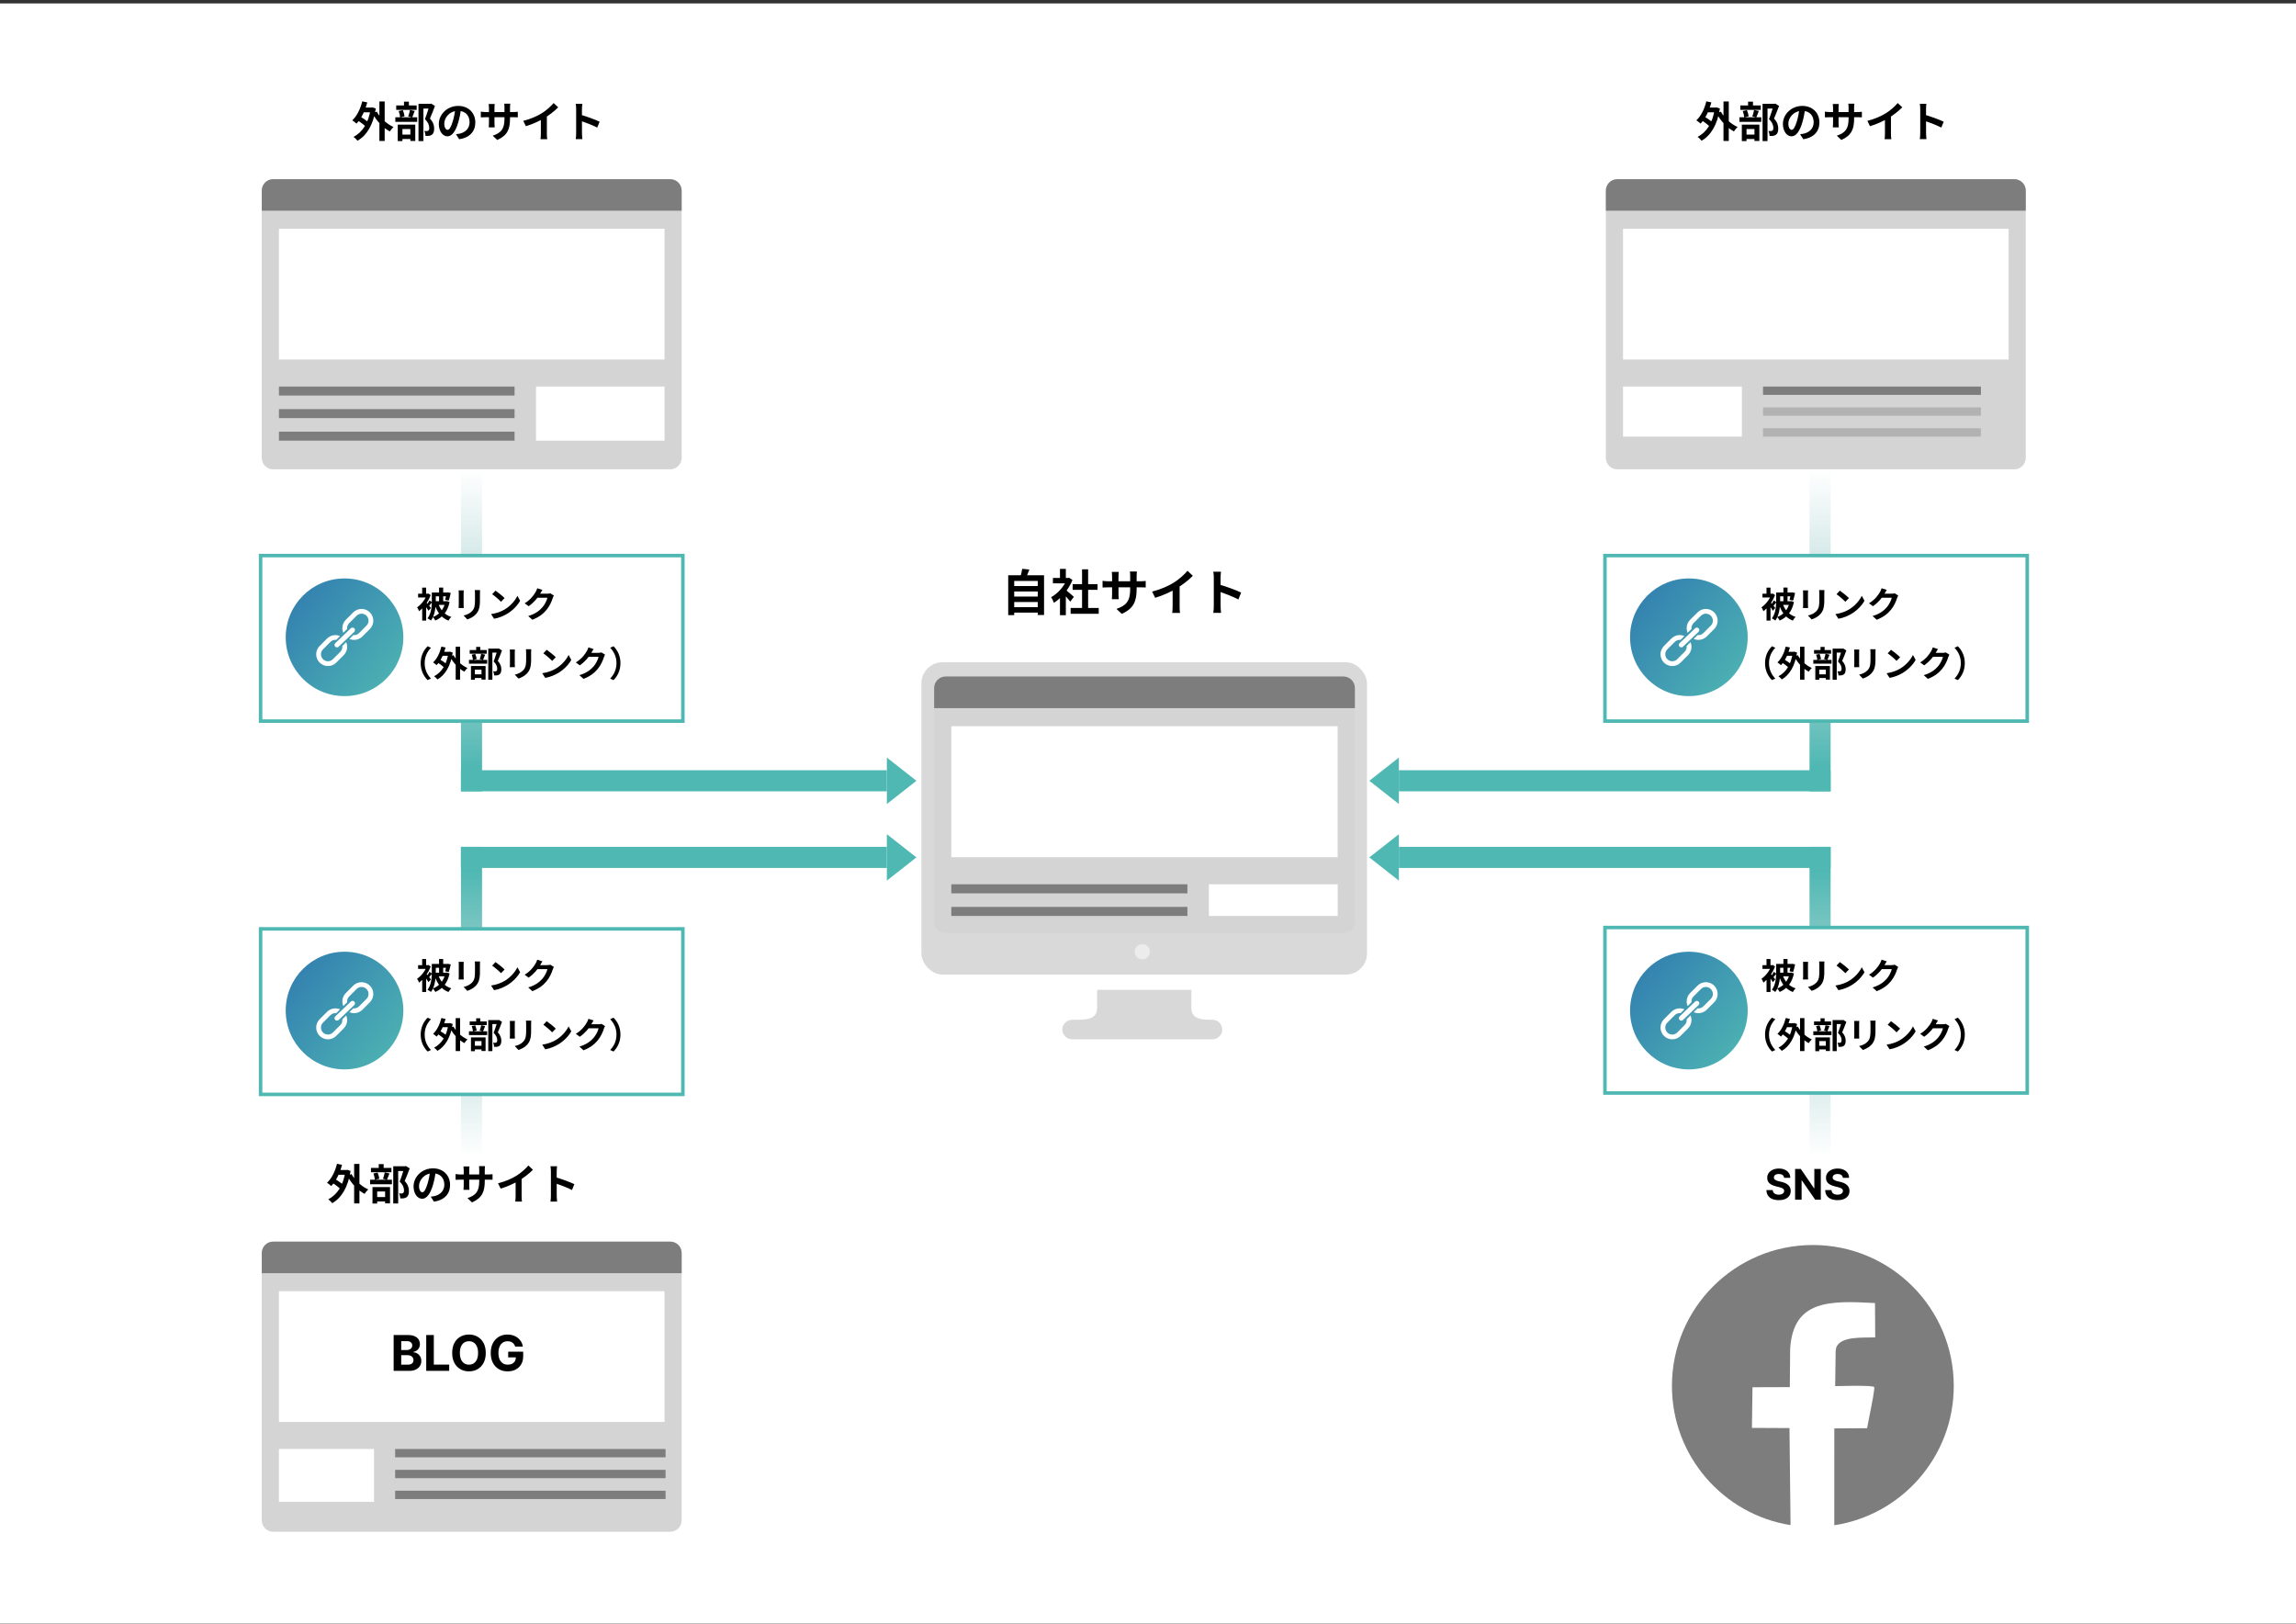 <svg width="652" height="461" viewBox="0 0 652 461" fill="none" xmlns="http://www.w3.org/2000/svg">
<rect x="0" y="0" width="652" height="461" fill="#333333" stroke="none"/>
<path d="M652 0.973H0V460.973H652V0.973Z" fill="white"/>
<rect x="261.652" y="188.026" width="126.532" height="88.68" rx="6" fill="#D9D9D9"/>
<path d="M344.253 289.533H343.987C340.85 289.533 338.313 289.199 338.313 286.137V281.032H311.549V286.137C311.549 289.199 309 289.533 305.875 289.533H304.505C302.936 289.533 301.668 290.776 301.668 292.312C301.668 293.849 302.936 295.092 304.505 295.092H344.253C345.821 295.092 347.09 293.849 347.09 292.312C347.09 290.776 345.821 289.533 344.253 289.533Z" fill="#D8D8D8"/>
<circle opacity="0.5" cx="324.378" cy="270.218" r="2.163" fill="white"/>
<path d="M381.486 192.075H268.535C266.734 192.075 265.273 193.536 265.273 195.337V261.652C265.273 263.453 266.734 264.914 268.535 264.914H381.486C383.287 264.914 384.748 263.453 384.748 261.652V195.337C384.748 193.536 383.287 192.075 381.486 192.075Z" fill="#D4D4D4"/>
<path d="M337.191 251.075H270.145V253.641H337.191V251.075Z" fill="#7D7D7D"/>
<path d="M379.857 206.19H270.145V243.389H379.857V206.19Z" fill="white"/>
<path d="M379.868 251.075H343.293V260.057H379.868V251.075Z" fill="white"/>
<path d="M337.191 257.491H270.145V260.057H337.191V257.491Z" fill="#7D7D7D"/>
<path d="M265.273 195.337C265.273 193.539 266.736 192.075 268.535 192.075H381.486C383.285 192.075 384.748 193.539 384.748 195.337V201.057H265.273V195.337Z" fill="#7D7D7D"/>
<path d="M287.451 166.384H295.067V167.938H287.451V166.384ZM287.451 169.38H295.067V170.934H287.451V169.38ZM287.451 172.39H295.067V173.944H287.451V172.39ZM286.303 163.332H296.481V174.616H294.689V164.942H288.011V174.644H286.303V163.332ZM290.279 161.498L292.309 161.708C291.973 162.646 291.567 163.57 291.259 164.186L289.719 163.906C289.943 163.206 290.181 162.226 290.279 161.498ZM304.027 172.614H312.007V174.266H304.027V172.614ZM304.601 165.852H311.671V167.462H304.601V165.852ZM307.275 161.652H308.997V173.412H307.275V161.652ZM299.001 164.102H303.593V165.628H299.001V164.102ZM301.003 168.89L302.669 166.902V174.672H301.003V168.89ZM301.003 161.526H302.669V164.816H301.003V161.526ZM302.501 167.378C302.991 167.714 304.573 169.114 304.951 169.464L303.929 170.822C303.383 170.094 302.207 168.806 301.577 168.19L302.501 167.378ZM302.977 164.102H303.313L303.607 164.046L304.545 164.662C303.481 167.392 301.367 169.842 299.281 171.158C299.127 170.71 298.735 169.884 298.483 169.562C300.387 168.526 302.235 166.468 302.977 164.41V164.102ZM322.773 167.224C322.773 170.682 321.933 172.796 318.545 174.294L317.047 172.88C319.763 171.942 320.939 170.724 320.939 167.28V163.556C320.939 162.996 320.911 162.534 320.855 162.268H322.857C322.829 162.548 322.773 162.996 322.773 163.556V167.224ZM317.705 162.38C317.677 162.646 317.621 163.094 317.621 163.654V168.652C317.621 169.282 317.663 169.856 317.691 170.122H315.731C315.759 169.856 315.801 169.282 315.801 168.652V163.64C315.801 163.248 315.773 162.814 315.717 162.38H317.705ZM313.099 164.9C313.351 164.942 313.925 165.04 314.611 165.04H323.795C324.537 165.04 324.957 164.998 325.349 164.942V166.804C325.041 166.762 324.537 166.762 323.809 166.762H314.611C313.911 166.762 313.421 166.79 313.099 166.804V164.9ZM327.169 167.966C329.675 167.322 331.719 166.412 333.287 165.446C334.715 164.564 336.311 163.164 337.221 162.058L338.733 163.486C337.459 164.774 335.751 166.09 334.099 167.084C332.517 168.022 330.249 169.072 328.037 169.73L327.169 167.966ZM332.993 166.356L334.981 165.88V172.194C334.981 172.81 335.009 173.678 335.107 174.028H332.881C332.937 173.692 332.993 172.81 332.993 172.194V166.356ZM344.683 172.068C344.683 170.99 344.683 165.194 344.683 164.018C344.683 163.514 344.641 162.828 344.543 162.324H346.727C346.671 162.828 346.601 163.43 346.601 164.018C346.601 165.558 346.615 171.032 346.615 172.068C346.615 172.46 346.671 173.44 346.741 174.014H344.543C344.641 173.468 344.683 172.614 344.683 172.068ZM346.195 165.95C348.057 166.468 351.081 167.574 352.453 168.246L351.669 170.192C350.073 169.366 347.721 168.47 346.195 167.966V165.95Z" fill="black"/>
<path d="M190.32 352.526H77.586C75.791 352.526 74.336 353.981 74.336 355.776V431.66C74.336 433.455 75.791 434.909 77.586 434.909H190.32C192.115 434.909 193.57 433.455 193.57 431.66V355.776C193.57 353.981 192.115 352.526 190.32 352.526Z" fill="#D4D4D4"/>
<path d="M188.704 366.605H79.207V403.731H188.704V366.605Z" fill="white"/>
<path d="M106.207 411.406H79.207V426.406H106.207V411.406Z" fill="white"/>
<path d="M189.002 411.406H112.207V413.768H189.002V411.406Z" fill="#7D7D7D"/>
<path d="M189.002 417.327H112.207V419.689H189.002V417.327Z" fill="#7D7D7D"/>
<path d="M189.002 423.249H112.207V425.61H189.002V423.249Z" fill="#7D7D7D"/>
<path d="M74.336 355.776C74.336 353.977 75.787 352.526 77.586 352.526H190.32C192.119 352.526 193.57 353.977 193.57 355.776V361.484H74.336V355.776Z" fill="#7D7D7D"/>
<path d="M95.54 332.19H98.48V333.546H95.54V332.19ZM100.568 330.462H102.068V341.682H100.568V330.462ZM94.22 335.742L94.94 334.662C95.84 335.154 97.004 335.934 97.544 336.498L96.776 337.722C96.26 337.122 95.12 336.282 94.22 335.742ZM95.696 330.426L97.124 330.726C96.488 333.138 95.408 335.358 94.064 336.75C93.812 336.498 93.2 336.03 92.864 335.814C94.184 334.614 95.168 332.598 95.696 330.426ZM99.824 333.354C100.76 335.118 102.62 336.846 104.576 337.71C104.228 338.01 103.772 338.586 103.532 338.97C101.516 337.902 99.716 335.946 98.6 333.798L99.824 333.354ZM98.084 332.19H98.348L98.6 332.142L99.548 332.454C98.84 337.098 96.944 340.134 94.352 341.61C94.112 341.286 93.56 340.746 93.212 340.53C95.768 339.186 97.52 336.57 98.084 332.514V332.19ZM111.668 331.122H115.16V332.478H113.072V341.706H111.668V331.122ZM105.344 331.59H111.152V332.838H105.344V331.59ZM105.092 334.95H111.296V336.246H105.092V334.95ZM107.552 330.522H108.944V332.37H107.552V330.522ZM106.04 333.174L107.228 332.922C107.468 333.462 107.648 334.194 107.72 334.674L106.46 334.974C106.424 334.482 106.244 333.738 106.04 333.174ZM109.256 332.874L110.6 333.162C110.336 333.834 110.096 334.518 109.88 334.974L108.752 334.698C108.944 334.194 109.16 333.426 109.256 332.874ZM106.268 339.87H109.976V341.118H106.268V339.87ZM105.776 337.038H110.756V341.67H109.364V338.286H107.108V341.718H105.776V337.038ZM114.788 331.122H115.064L115.292 331.074L116.348 331.734C115.916 332.898 115.388 334.278 114.92 335.31C115.916 336.378 116.108 337.326 116.12 338.13C116.12 339.018 115.916 339.606 115.46 339.918C115.22 340.086 114.944 340.182 114.632 340.23C114.356 340.266 114.02 340.266 113.672 340.254C113.66 339.858 113.54 339.246 113.312 338.85C113.576 338.862 113.816 338.874 113.996 338.862C114.164 338.862 114.32 338.826 114.44 338.754C114.644 338.622 114.728 338.358 114.728 337.938C114.716 337.29 114.464 336.414 113.492 335.478C113.972 334.326 114.524 332.466 114.788 331.626V331.122ZM123.776 332.406C123.608 333.63 123.368 335.034 122.948 336.45C122.228 338.874 121.196 340.362 119.888 340.362C118.544 340.362 117.44 338.886 117.44 336.858C117.44 334.098 119.852 331.722 122.96 331.722C125.924 331.722 127.808 333.786 127.808 336.414C127.808 338.934 126.26 340.722 123.236 341.19L122.324 339.774C122.792 339.714 123.128 339.654 123.452 339.582C124.976 339.21 126.176 338.118 126.176 336.354C126.176 334.47 125 333.126 122.924 333.126C120.38 333.126 118.988 335.202 118.988 336.714C118.988 337.926 119.468 338.514 119.924 338.514C120.44 338.514 120.896 337.746 121.4 336.126C121.748 334.998 122.012 333.618 122.132 332.358L123.776 332.406ZM137.66 335.334C137.66 338.298 136.94 340.11 134.036 341.394L132.752 340.182C135.08 339.378 136.088 338.334 136.088 335.382V332.19C136.088 331.71 136.064 331.314 136.016 331.086H137.732C137.708 331.326 137.66 331.71 137.66 332.19V335.334ZM133.316 331.182C133.292 331.41 133.244 331.794 133.244 332.274V336.558C133.244 337.098 133.28 337.59 133.304 337.818H131.624C131.648 337.59 131.684 337.098 131.684 336.558V332.262C131.684 331.926 131.66 331.554 131.612 331.182H133.316ZM129.368 333.342C129.584 333.378 130.076 333.462 130.664 333.462H138.536C139.172 333.462 139.532 333.426 139.868 333.378V334.974C139.604 334.938 139.172 334.938 138.548 334.938H130.664C130.064 334.938 129.644 334.962 129.368 334.974V333.342ZM141.428 335.97C143.576 335.418 145.328 334.638 146.672 333.81C147.896 333.054 149.264 331.854 150.044 330.906L151.34 332.13C150.248 333.234 148.784 334.362 147.368 335.214C146.012 336.018 144.068 336.918 142.172 337.482L141.428 335.97ZM146.42 334.59L148.124 334.182V339.594C148.124 340.122 148.148 340.866 148.232 341.166H146.324C146.372 340.878 146.42 340.122 146.42 339.594V334.59ZM156.44 339.486C156.44 338.562 156.44 333.594 156.44 332.586C156.44 332.154 156.404 331.566 156.32 331.134H158.192C158.144 331.566 158.084 332.082 158.084 332.586C158.084 333.906 158.096 338.598 158.096 339.486C158.096 339.822 158.144 340.662 158.204 341.154H156.32C156.404 340.686 156.44 339.954 156.44 339.486ZM157.736 334.242C159.332 334.686 161.924 335.634 163.1 336.21L162.428 337.878C161.06 337.17 159.044 336.402 157.736 335.97V334.242Z" fill="black"/>
<path d="M190.32 50.873H77.586C75.791 50.873 74.336 52.328 74.336 54.122V130.006C74.336 131.801 75.791 133.256 77.586 133.256H190.32C192.115 133.256 193.57 131.801 193.57 130.006V54.122C193.57 52.328 192.115 50.873 190.32 50.873Z" fill="#D4D4D4"/>
<path d="M146.121 109.752H79.207V112.307H146.121V109.752Z" fill="#7D7D7D"/>
<path d="M188.704 64.951H79.207V102.077H188.704V64.951Z" fill="white"/>
<path d="M188.714 109.752H152.211V125.114H188.714V109.752Z" fill="white"/>
<path d="M146.121 116.156H79.207V118.71H146.121V116.156Z" fill="#7D7D7D"/>
<path d="M146.121 122.56H79.207V125.114H146.121V122.56Z" fill="#7D7D7D"/>
<path d="M74.336 54.122C74.336 52.324 75.787 50.873 77.586 50.873H190.32C192.119 50.873 193.57 52.324 193.57 54.122V59.831H74.336V54.122Z" fill="#7D7D7D"/>
<path d="M102.71 30.537H105.65V31.893H102.71V30.537ZM107.738 28.809H109.238V40.029H107.738V28.809ZM101.39 34.089L102.11 33.009C103.01 33.501 104.174 34.281 104.714 34.845L103.946 36.069C103.43 35.469 102.29 34.629 101.39 34.089ZM102.866 28.773L104.294 29.073C103.658 31.485 102.578 33.705 101.234 35.097C100.982 34.845 100.37 34.377 100.034 34.161C101.354 32.961 102.338 30.945 102.866 28.773ZM106.994 31.701C107.93 33.465 109.79 35.193 111.746 36.057C111.398 36.357 110.942 36.933 110.702 37.317C108.686 36.249 106.886 34.293 105.77 32.145L106.994 31.701ZM105.254 30.537H105.518L105.77 30.489L106.718 30.801C106.01 35.445 104.114 38.481 101.522 39.957C101.282 39.633 100.73 39.093 100.382 38.877C102.938 37.533 104.69 34.917 105.254 30.861V30.537ZM118.838 29.469H122.33V30.825H120.242V40.053H118.838V29.469ZM112.514 29.937H118.322V31.185H112.514V29.937ZM112.262 33.297H118.466V34.593H112.262V33.297ZM114.722 28.869H116.114V30.717H114.722V28.869ZM113.21 31.521L114.398 31.269C114.638 31.809 114.818 32.541 114.89 33.021L113.63 33.321C113.594 32.829 113.414 32.085 113.21 31.521ZM116.426 31.221L117.77 31.509C117.506 32.181 117.266 32.865 117.05 33.321L115.922 33.045C116.114 32.541 116.33 31.773 116.426 31.221ZM113.438 38.217H117.146V39.465H113.438V38.217ZM112.946 35.385H117.926V40.017H116.534V36.633H114.278V40.065H112.946V35.385ZM121.958 29.469H122.234L122.462 29.421L123.518 30.081C123.086 31.245 122.558 32.625 122.09 33.657C123.086 34.725 123.278 35.673 123.29 36.477C123.29 37.365 123.086 37.953 122.63 38.265C122.39 38.433 122.114 38.529 121.802 38.577C121.526 38.613 121.19 38.613 120.842 38.601C120.83 38.205 120.71 37.593 120.482 37.197C120.746 37.209 120.986 37.221 121.166 37.209C121.334 37.209 121.49 37.173 121.61 37.101C121.814 36.969 121.898 36.705 121.898 36.285C121.886 35.637 121.634 34.761 120.662 33.825C121.142 32.673 121.694 30.813 121.958 29.973V29.469ZM130.946 30.753C130.778 31.977 130.538 33.381 130.118 34.797C129.398 37.221 128.366 38.709 127.058 38.709C125.714 38.709 124.61 37.233 124.61 35.205C124.61 32.445 127.022 30.069 130.13 30.069C133.094 30.069 134.978 32.133 134.978 34.761C134.978 37.281 133.43 39.069 130.406 39.537L129.494 38.121C129.962 38.061 130.298 38.001 130.622 37.929C132.146 37.557 133.346 36.465 133.346 34.701C133.346 32.817 132.17 31.473 130.094 31.473C127.55 31.473 126.158 33.549 126.158 35.061C126.158 36.273 126.638 36.861 127.094 36.861C127.61 36.861 128.066 36.093 128.57 34.473C128.918 33.345 129.182 31.965 129.302 30.705L130.946 30.753ZM144.83 33.681C144.83 36.645 144.11 38.457 141.206 39.741L139.922 38.529C142.25 37.725 143.258 36.681 143.258 33.729V30.537C143.258 30.057 143.234 29.661 143.186 29.433H144.902C144.878 29.673 144.83 30.057 144.83 30.537V33.681ZM140.486 29.529C140.462 29.757 140.414 30.141 140.414 30.621V34.905C140.414 35.445 140.45 35.937 140.474 36.165H138.794C138.818 35.937 138.854 35.445 138.854 34.905V30.609C138.854 30.273 138.83 29.901 138.782 29.529H140.486ZM136.538 31.689C136.754 31.725 137.246 31.809 137.834 31.809H145.706C146.342 31.809 146.702 31.773 147.038 31.725V33.321C146.774 33.285 146.342 33.285 145.718 33.285H137.834C137.234 33.285 136.814 33.309 136.538 33.321V31.689ZM148.598 34.317C150.746 33.765 152.498 32.985 153.842 32.157C155.066 31.401 156.434 30.201 157.214 29.253L158.51 30.477C157.418 31.581 155.954 32.709 154.538 33.561C153.182 34.365 151.238 35.265 149.342 35.829L148.598 34.317ZM153.59 32.937L155.294 32.529V37.941C155.294 38.469 155.318 39.213 155.402 39.513H153.494C153.542 39.225 153.59 38.469 153.59 37.941V32.937ZM163.61 37.833C163.61 36.909 163.61 31.941 163.61 30.933C163.61 30.501 163.574 29.913 163.49 29.481H165.362C165.314 29.913 165.254 30.429 165.254 30.933C165.254 32.253 165.266 36.945 165.266 37.833C165.266 38.169 165.314 39.009 165.374 39.501H163.49C163.574 39.033 163.61 38.301 163.61 37.833ZM164.906 32.589C166.502 33.033 169.094 33.981 170.27 34.557L169.598 36.225C168.23 35.517 166.214 34.749 164.906 34.317V32.589Z" fill="black"/>
<path d="M572.008 50.873H459.273C457.478 50.873 456.023 52.328 456.023 54.122V130.006C456.023 131.801 457.478 133.256 459.273 133.256H572.008C573.803 133.256 575.258 131.801 575.258 130.006V54.122C575.258 52.328 573.803 50.873 572.008 50.873Z" fill="#D4D4D4"/>
<path d="M570.392 64.951H460.895V102.077H570.392V64.951Z" fill="white"/>
<path d="M494.648 109.752H460.895V123.957H494.648V109.752Z" fill="white"/>
<path d="M562.522 109.752H500.648V112.114H562.522V109.752Z" fill="#7D7D7D"/>
<path d="M562.522 115.673H500.648V118.035H562.522V115.673Z" fill="#B3B2B2"/>
<path d="M562.522 121.595H500.648V123.957H562.522V121.595Z" fill="#B2B2B2"/>
<path d="M456.023 54.122C456.023 52.324 457.474 50.873 459.273 50.873H572.008C573.807 50.873 575.258 52.324 575.258 54.122V59.831H456.023V54.122Z" fill="#7D7D7D"/>
<path d="M484.394 30.537H487.334V31.893H484.394V30.537ZM489.422 28.809H490.922V40.029H489.422V28.809ZM483.074 34.089L483.794 33.009C484.694 33.501 485.858 34.281 486.398 34.845L485.63 36.069C485.114 35.469 483.974 34.629 483.074 34.089ZM484.55 28.773L485.978 29.073C485.342 31.485 484.262 33.705 482.918 35.097C482.666 34.845 482.054 34.377 481.718 34.161C483.038 32.961 484.022 30.945 484.55 28.773ZM488.678 31.701C489.614 33.465 491.474 35.193 493.43 36.057C493.082 36.357 492.626 36.933 492.386 37.317C490.37 36.249 488.57 34.293 487.454 32.145L488.678 31.701ZM486.938 30.537H487.202L487.454 30.489L488.402 30.801C487.694 35.445 485.798 38.481 483.206 39.957C482.966 39.633 482.414 39.093 482.066 38.877C484.622 37.533 486.374 34.917 486.938 30.861V30.537ZM500.522 29.469H504.014V30.825H501.926V40.053H500.522V29.469ZM494.198 29.937H500.006V31.185H494.198V29.937ZM493.946 33.297H500.15V34.593H493.946V33.297ZM496.406 28.869H497.798V30.717H496.406V28.869ZM494.894 31.521L496.082 31.269C496.322 31.809 496.502 32.541 496.574 33.021L495.314 33.321C495.278 32.829 495.098 32.085 494.894 31.521ZM498.11 31.221L499.454 31.509C499.19 32.181 498.95 32.865 498.734 33.321L497.606 33.045C497.798 32.541 498.014 31.773 498.11 31.221ZM495.122 38.217H498.83V39.465H495.122V38.217ZM494.63 35.385H499.61V40.017H498.218V36.633H495.962V40.065H494.63V35.385ZM503.642 29.469H503.918L504.146 29.421L505.202 30.081C504.77 31.245 504.242 32.625 503.774 33.657C504.77 34.725 504.962 35.673 504.974 36.477C504.974 37.365 504.77 37.953 504.314 38.265C504.074 38.433 503.798 38.529 503.486 38.577C503.21 38.613 502.874 38.613 502.526 38.601C502.514 38.205 502.394 37.593 502.166 37.197C502.43 37.209 502.67 37.221 502.85 37.209C503.018 37.209 503.174 37.173 503.294 37.101C503.498 36.969 503.582 36.705 503.582 36.285C503.57 35.637 503.318 34.761 502.346 33.825C502.826 32.673 503.378 30.813 503.642 29.973V29.469ZM512.63 30.753C512.462 31.977 512.222 33.381 511.802 34.797C511.082 37.221 510.05 38.709 508.742 38.709C507.398 38.709 506.294 37.233 506.294 35.205C506.294 32.445 508.706 30.069 511.814 30.069C514.778 30.069 516.662 32.133 516.662 34.761C516.662 37.281 515.114 39.069 512.09 39.537L511.178 38.121C511.646 38.061 511.982 38.001 512.306 37.929C513.83 37.557 515.03 36.465 515.03 34.701C515.03 32.817 513.854 31.473 511.778 31.473C509.234 31.473 507.842 33.549 507.842 35.061C507.842 36.273 508.322 36.861 508.778 36.861C509.294 36.861 509.75 36.093 510.254 34.473C510.602 33.345 510.866 31.965 510.986 30.705L512.63 30.753ZM526.514 33.681C526.514 36.645 525.794 38.457 522.89 39.741L521.606 38.529C523.934 37.725 524.942 36.681 524.942 33.729V30.537C524.942 30.057 524.918 29.661 524.87 29.433H526.586C526.562 29.673 526.514 30.057 526.514 30.537V33.681ZM522.17 29.529C522.146 29.757 522.098 30.141 522.098 30.621V34.905C522.098 35.445 522.134 35.937 522.158 36.165H520.478C520.502 35.937 520.538 35.445 520.538 34.905V30.609C520.538 30.273 520.514 29.901 520.466 29.529H522.17ZM518.222 31.689C518.438 31.725 518.93 31.809 519.518 31.809H527.39C528.026 31.809 528.386 31.773 528.722 31.725V33.321C528.458 33.285 528.026 33.285 527.402 33.285H519.518C518.918 33.285 518.498 33.309 518.222 33.321V31.689ZM530.282 34.317C532.43 33.765 534.182 32.985 535.526 32.157C536.75 31.401 538.118 30.201 538.898 29.253L540.194 30.477C539.102 31.581 537.638 32.709 536.222 33.561C534.866 34.365 532.922 35.265 531.026 35.829L530.282 34.317ZM535.274 32.937L536.978 32.529V37.941C536.978 38.469 537.002 39.213 537.086 39.513H535.178C535.226 39.225 535.274 38.469 535.274 37.941V32.937ZM545.294 37.833C545.294 36.909 545.294 31.941 545.294 30.933C545.294 30.501 545.258 29.913 545.174 29.481H547.046C546.998 29.913 546.938 30.429 546.938 30.933C546.938 32.253 546.95 36.945 546.95 37.833C546.95 38.169 546.998 39.009 547.058 39.501H545.174C545.258 39.033 545.294 38.301 545.294 37.833ZM546.59 32.589C548.186 33.033 550.778 33.981 551.954 34.557L551.282 36.225C549.914 35.517 547.898 34.749 546.59 34.317V32.589Z" fill="black"/>
<path d="M506.63 334.408C506.596 334.065 506.449 333.798 506.191 333.607C505.932 333.417 505.581 333.322 505.138 333.322C504.837 333.322 504.583 333.364 504.375 333.45C504.168 333.532 504.009 333.647 503.898 333.795C503.79 333.942 503.736 334.11 503.736 334.298C503.73 334.454 503.763 334.59 503.834 334.707C503.908 334.823 504.009 334.924 504.137 335.009C504.265 335.092 504.412 335.164 504.58 335.227C504.748 335.286 504.926 335.337 505.117 335.38L505.901 335.567C506.282 335.653 506.631 335.766 506.949 335.908C507.267 336.05 507.543 336.225 507.776 336.433C508.009 336.64 508.189 336.884 508.317 337.166C508.448 337.447 508.515 337.769 508.517 338.133C508.515 338.667 508.378 339.13 508.108 339.522C507.841 339.911 507.455 340.214 506.949 340.43C506.446 340.643 505.84 340.749 505.13 340.749C504.425 340.749 503.811 340.641 503.289 340.425C502.769 340.21 502.363 339.89 502.07 339.467C501.78 339.041 501.628 338.514 501.614 337.886H503.4C503.419 338.178 503.503 338.423 503.651 338.619C503.801 338.812 504.002 338.958 504.252 339.058C504.505 339.154 504.79 339.202 505.108 339.202C505.421 339.202 505.692 339.157 505.922 339.066C506.155 338.975 506.336 338.849 506.463 338.687C506.591 338.525 506.655 338.339 506.655 338.129C506.655 337.933 506.597 337.768 506.48 337.634C506.367 337.501 506.199 337.387 505.978 337.293C505.759 337.2 505.49 337.114 505.172 337.038L504.222 336.799C503.486 336.62 502.905 336.34 502.479 335.96C502.053 335.579 501.841 335.066 501.844 334.421C501.841 333.893 501.982 333.431 502.266 333.036C502.553 332.641 502.946 332.333 503.446 332.112C503.946 331.89 504.515 331.779 505.151 331.779C505.799 331.779 506.364 331.89 506.847 332.112C507.333 332.333 507.711 332.641 507.98 333.036C508.25 333.431 508.39 333.889 508.398 334.408H506.63ZM517.058 331.898V340.626H515.464L511.668 335.133H511.604V340.626H509.759V331.898H511.378L515.145 337.387H515.222V331.898H517.058ZM523.317 334.408C523.283 334.065 523.137 333.798 522.878 333.607C522.62 333.417 522.269 333.322 521.826 333.322C521.525 333.322 521.27 333.364 521.063 333.45C520.855 333.532 520.696 333.647 520.586 333.795C520.478 333.942 520.424 334.11 520.424 334.298C520.418 334.454 520.451 334.59 520.522 334.707C520.596 334.823 520.696 334.924 520.824 335.009C520.952 335.092 521.1 335.164 521.267 335.227C521.435 335.286 521.614 335.337 521.804 335.38L522.588 335.567C522.969 335.653 523.319 335.766 523.637 335.908C523.955 336.05 524.23 336.225 524.463 336.433C524.696 336.64 524.877 336.884 525.005 337.166C525.135 337.447 525.202 337.769 525.205 338.133C525.202 338.667 525.066 339.13 524.796 339.522C524.529 339.911 524.142 340.214 523.637 340.43C523.134 340.643 522.527 340.749 521.817 340.749C521.113 340.749 520.499 340.641 519.976 340.425C519.456 340.21 519.05 339.89 518.757 339.467C518.468 339.041 518.316 338.514 518.301 337.886H520.087C520.107 338.178 520.191 338.423 520.338 338.619C520.489 338.812 520.689 338.958 520.939 339.058C521.192 339.154 521.478 339.202 521.796 339.202C522.108 339.202 522.38 339.157 522.61 339.066C522.843 338.975 523.023 338.849 523.151 338.687C523.279 338.525 523.343 338.339 523.343 338.129C523.343 337.933 523.284 337.768 523.168 337.634C523.054 337.501 522.887 337.387 522.665 337.293C522.446 337.2 522.178 337.114 521.86 337.038L520.909 336.799C520.174 336.62 519.593 336.34 519.167 335.96C518.74 335.579 518.529 335.066 518.532 334.421C518.529 333.893 518.669 333.431 518.953 333.036C519.24 332.641 519.634 332.333 520.134 332.112C520.634 331.89 521.202 331.779 521.838 331.779C522.486 331.779 523.051 331.89 523.534 332.112C524.02 332.333 524.398 332.641 524.668 333.036C524.938 333.431 525.077 333.889 525.086 334.408H523.317Z" fill="black"/>
<path fill-rule="evenodd" clip-rule="evenodd" d="M520.888 433.058C540.098 430.126 554.814 413.534 554.814 393.504C554.814 371.405 536.899 353.49 514.799 353.49C492.7 353.49 474.785 371.405 474.785 393.504C474.785 413.449 489.377 429.986 508.468 433.02C508.413 428.558 508.276 415.738 508.206 409.278C508.181 406.961 508.165 405.462 508.165 405.462L497.496 405.414L497.661 393.874L508.259 393.843L508.353 383.052C509.16 369.062 519.56 369.251 532.45 369.972L532.507 379.718C531.985 379.736 531.401 379.741 530.78 379.745C526.772 379.776 521.256 379.819 521.275 383.727C521.241 386.825 521.187 390.301 521.135 393.552C521.568 393.55 522.221 393.536 523 393.52C526.054 393.455 531.036 393.349 532.224 393.768C532.387 394.481 531.557 398.615 530.894 401.912C530.592 403.418 530.324 404.75 530.203 405.501L520.892 405.556L520.888 433.058Z" fill="#7D7D7D"/>
<path d="M260.238 221.684L251.844 215.089V228.28L260.238 221.684Z" fill="#50B8B3"/>
<path d="M136.891 224.683V133.257H130.895V224.683H136.891Z" fill="url(#paint0_linear_1151_14431)"/>
<path d="M251.84 218.686H130.891V224.682H251.84V218.686Z" fill="#50B8B3"/>
<path d="M260.234 243.437L251.84 250.033V236.842L260.234 243.437Z" fill="#50B8B3"/>
<path d="M130.891 240.439V328.651H136.887V240.439H130.891Z" fill="url(#paint1_linear_1151_14431)"/>
<path d="M251.84 240.439H130.891V246.434H251.84V240.439Z" fill="#50B8B3"/>
<path d="M388.848 221.684L397.242 215.089V228.28L388.848 221.684Z" fill="#50B8B3"/>
<path d="M519.848 224.682V133.257H513.852V224.682H519.848Z" fill="url(#paint2_linear_1151_14431)"/>
<path d="M397.244 224.682L519.848 224.682V218.686L397.244 218.686V224.682Z" fill="#50B8B3"/>
<path d="M388.848 243.437L397.242 250.033V236.842L388.848 243.437Z" fill="#50B8B3"/>
<path d="M513.852 240.439V328.651H519.847V240.439H513.852Z" fill="url(#paint3_linear_1151_14431)"/>
<path d="M397.244 246.435L519.848 246.435V240.439L397.244 240.439V246.435Z" fill="#50B8B3"/>
<path d="M193.918 157.745H74V204.741H193.918V157.745Z" fill="white"/>
<path d="M193.918 157.745H74V204.741H193.918V157.745Z" stroke="#50B8B3"/>
<path d="M97.837 197.643C107.063 197.643 114.542 190.165 114.542 180.939C114.542 171.713 107.063 164.234 97.837 164.234C88.612 164.234 81.133 171.713 81.133 180.939C81.133 190.165 88.612 197.643 97.837 197.643Z" fill="url(#paint4_linear_1151_14431)"/>
<path d="M96.649 185.056L94.533 187.172C94.146 187.559 93.638 187.752 93.13 187.752C92.621 187.752 92.113 187.559 91.726 187.172C90.952 186.398 90.952 185.138 91.726 184.365L93.842 182.249C94.288 181.802 94.897 181.613 95.48 181.682L96.575 180.587C96.551 180.576 96.527 180.566 96.502 180.556C96.102 180.394 95.679 180.312 95.246 180.312C94.812 180.312 94.389 180.394 93.989 180.556C93.574 180.724 93.202 180.971 92.883 181.29L90.767 183.406C90.449 183.724 90.202 184.096 90.034 184.511C89.871 184.912 89.789 185.335 89.789 185.768C89.789 186.202 89.871 186.625 90.034 187.025C90.202 187.44 90.449 187.812 90.767 188.13C91.086 188.449 91.458 188.696 91.873 188.864C92.273 189.026 92.696 189.109 93.13 189.109C93.563 189.109 93.986 189.026 94.386 188.864C94.801 188.696 95.173 188.449 95.492 188.13L97.608 186.015C97.926 185.696 98.173 185.324 98.342 184.909C98.504 184.509 98.586 184.086 98.586 183.652C98.586 183.219 98.504 182.796 98.341 182.396C98.331 182.37 98.321 182.345 98.31 182.32L97.215 183.415C97.285 183.999 97.097 184.609 96.649 185.056H96.649Z" fill="white"/>
<path d="M105.767 174.971C105.599 174.556 105.352 174.184 105.034 173.866C104.715 173.547 104.343 173.3 103.928 173.132C103.528 172.969 103.105 172.887 102.671 172.887C102.238 172.887 101.815 172.969 101.415 173.132C101 173.3 100.628 173.547 100.309 173.866L98.193 175.981C97.874 176.3 97.628 176.672 97.459 177.087C97.297 177.487 97.215 177.91 97.215 178.344C97.215 178.777 97.297 179.2 97.46 179.6C97.469 179.625 97.48 179.649 97.49 179.673L98.585 178.578C98.517 177.995 98.705 177.387 99.152 176.94L101.268 174.824C102.042 174.05 103.301 174.05 104.075 174.824C104.849 175.598 104.849 176.858 104.075 177.631L101.959 179.747C101.572 180.134 101.064 180.328 100.556 180.328C100.476 180.328 100.397 180.323 100.318 180.314L99.223 181.408C99.248 181.419 99.273 181.429 99.299 181.44C99.699 181.602 100.122 181.685 100.555 181.685C100.989 181.685 101.412 181.602 101.812 181.44C102.227 181.272 102.599 181.025 102.918 180.706L105.034 178.59C105.352 178.272 105.599 177.9 105.767 177.485C105.93 177.084 106.012 176.662 106.012 176.228C106.012 175.794 105.93 175.372 105.767 174.971V174.971Z" fill="white"/>
<path d="M95.196 183.602C94.924 183.331 94.924 182.891 95.196 182.62L99.621 178.393C99.893 178.122 100.333 178.122 100.604 178.393C100.875 178.664 100.875 179.104 100.604 179.375L96.178 183.602C95.907 183.873 95.467 183.873 95.196 183.602Z" fill="white"/>
<path d="M123.151 170.708H126.701V171.748H123.151V170.708ZM123.121 168.228H127.101V169.318H123.121V168.228ZM124.681 166.828H125.851V171.358H124.681V166.828ZM122.621 168.228H123.751V170.558C123.751 172.198 123.551 174.638 122.381 176.188C122.171 175.988 121.681 175.688 121.401 175.568C122.521 174.128 122.621 172.028 122.621 170.548V168.228ZM124.451 171.318C125.021 173.138 126.241 174.558 128.151 175.158C127.881 175.398 127.531 175.878 127.351 176.208C125.321 175.418 124.121 173.788 123.421 171.578L124.451 171.318ZM126.801 168.228H126.971L127.151 168.188L128.001 168.358C127.841 169.118 127.631 169.968 127.441 170.518L126.421 170.318C126.551 169.828 126.711 169.018 126.801 168.378V168.228ZM126.471 170.708H126.691L126.901 170.658L127.671 170.928C127.111 173.668 125.661 175.308 123.621 176.188C123.471 175.888 123.161 175.428 122.921 175.198C124.701 174.548 126.041 173.008 126.471 170.898V170.708ZM119.891 172.078L121.021 170.728V176.198H119.891V172.078ZM118.731 168.568H121.521V169.638H118.731V168.568ZM119.881 166.838H121.011V169.188H119.881V166.838ZM120.861 170.798C121.151 171.088 122.141 172.328 122.371 172.618L121.681 173.408C121.371 172.838 120.611 171.758 120.251 171.298L120.861 170.798ZM121.251 168.568H121.481L121.671 168.528L122.301 168.948C121.631 170.808 120.281 172.568 119.001 173.538C118.901 173.228 118.621 172.638 118.451 172.428C119.621 171.658 120.771 170.178 121.251 168.788V168.568ZM121.971 170.468L122.681 170.988C122.341 171.418 121.991 171.878 121.711 172.178L121.151 171.738C121.411 171.408 121.781 170.858 121.971 170.468ZM136.321 167.538C136.301 167.818 136.291 168.138 136.291 168.548C136.291 169.058 136.291 170.028 136.291 170.518C136.291 172.678 135.871 173.598 135.121 174.418C134.461 175.148 133.431 175.628 132.701 175.868L131.651 174.758C132.651 174.528 133.451 174.148 134.061 173.498C134.741 172.748 134.881 171.998 134.881 170.438C134.881 169.938 134.881 168.978 134.881 168.548C134.881 168.138 134.851 167.818 134.811 167.538H136.321ZM131.691 167.628C131.671 167.858 131.651 168.078 131.651 168.388C131.651 168.828 131.651 171.208 131.651 171.768C131.651 172.018 131.671 172.408 131.691 172.638H130.231C130.251 172.458 130.281 172.068 130.281 171.758C130.281 171.188 130.281 168.828 130.281 168.388C130.281 168.208 130.271 167.858 130.241 167.628H131.691ZM140.711 167.698C141.401 168.168 142.701 169.208 143.291 169.818L142.271 170.858C141.751 170.298 140.491 169.208 139.761 168.708L140.711 167.698ZM139.451 174.358C141.021 174.138 142.311 173.628 143.281 173.058C144.991 172.038 146.291 170.518 146.931 169.168L147.701 170.568C146.951 171.928 145.621 173.308 144.011 174.278C142.991 174.888 141.701 175.438 140.301 175.678L139.451 174.358ZM157.291 169.088C157.181 169.278 157.041 169.548 156.961 169.798C156.691 170.698 156.121 172.028 155.211 173.138C154.261 174.298 153.061 175.218 151.181 175.958L150.001 174.908C152.041 174.288 153.151 173.418 154.031 172.428C154.711 171.648 155.291 170.448 155.451 169.708H152.081L152.541 168.568C152.981 168.568 155.081 168.568 155.391 168.568C155.701 168.568 156.041 168.528 156.261 168.448L157.291 169.088ZM154.031 167.498C153.791 167.848 153.531 168.308 153.421 168.518C152.741 169.728 151.551 171.138 150.111 172.118L148.991 171.288C150.741 170.218 151.621 168.928 152.111 168.068C152.261 167.828 152.471 167.368 152.561 167.018L154.031 167.498Z" fill="black"/>
<path d="M119.462 188.287C119.462 186.157 120.352 184.557 121.432 183.487L122.382 183.917C121.372 184.987 120.592 186.377 120.592 188.287C120.592 190.207 121.372 191.597 122.382 192.667L121.432 193.097C120.352 192.027 119.462 190.427 119.462 188.287ZM125.212 185.057H127.662V186.187H125.212V185.057ZM129.402 183.617H130.652V192.967H129.402V183.617ZM124.112 188.017L124.712 187.117C125.462 187.527 126.432 188.177 126.882 188.647L126.242 189.667C125.812 189.167 124.862 188.467 124.112 188.017ZM125.342 183.587L126.532 183.837C126.002 185.847 125.102 187.697 123.982 188.857C123.772 188.647 123.262 188.257 122.982 188.077C124.082 187.077 124.902 185.397 125.342 183.587ZM128.782 186.027C129.562 187.497 131.112 188.937 132.742 189.657C132.452 189.907 132.072 190.387 131.872 190.707C130.192 189.817 128.692 188.187 127.762 186.397L128.782 186.027ZM127.332 185.057H127.552L127.762 185.017L128.552 185.277C127.962 189.147 126.382 191.677 124.222 192.907C124.022 192.637 123.562 192.187 123.272 192.007C125.402 190.887 126.862 188.707 127.332 185.327V185.057ZM138.652 184.167H141.562V185.297H139.822V192.987H138.652V184.167ZM133.382 184.557H138.222V185.597H133.382V184.557ZM133.172 187.357H138.342V188.437H133.172V187.357ZM135.222 183.667H136.382V185.207H135.222V183.667ZM133.962 185.877L134.952 185.667C135.152 186.117 135.302 186.727 135.362 187.127L134.312 187.377C134.282 186.967 134.132 186.347 133.962 185.877ZM136.642 185.627L137.762 185.867C137.542 186.427 137.342 186.997 137.162 187.377L136.222 187.147C136.382 186.727 136.562 186.087 136.642 185.627ZM134.152 191.457H137.242V192.497H134.152V191.457ZM133.742 189.097H137.892V192.957H136.732V190.137H134.852V192.997H133.742V189.097ZM141.252 184.167H141.482L141.672 184.127L142.552 184.677C142.192 185.647 141.752 186.797 141.362 187.657C142.192 188.547 142.352 189.337 142.362 190.007C142.362 190.747 142.192 191.237 141.812 191.497C141.612 191.637 141.382 191.717 141.122 191.757C140.892 191.787 140.612 191.787 140.322 191.777C140.312 191.447 140.212 190.937 140.022 190.607C140.242 190.617 140.442 190.627 140.592 190.617C140.732 190.617 140.862 190.587 140.962 190.527C141.132 190.417 141.202 190.197 141.202 189.847C141.192 189.307 140.982 188.577 140.172 187.797C140.572 186.837 141.032 185.287 141.252 184.587V184.167ZM150.852 184.327C150.832 184.607 150.822 184.927 150.822 185.337C150.822 185.847 150.822 186.817 150.822 187.307C150.822 189.467 150.402 190.387 149.652 191.207C148.992 191.937 147.962 192.417 147.232 192.657L146.182 191.547C147.182 191.317 147.982 190.937 148.592 190.287C149.272 189.537 149.412 188.787 149.412 187.227C149.412 186.727 149.412 185.767 149.412 185.337C149.412 184.927 149.382 184.607 149.342 184.327H150.852ZM146.222 184.417C146.202 184.647 146.182 184.867 146.182 185.177C146.182 185.617 146.182 187.997 146.182 188.557C146.182 188.807 146.202 189.197 146.222 189.427H144.762C144.782 189.247 144.812 188.857 144.812 188.547C144.812 187.977 144.812 185.617 144.812 185.177C144.812 184.997 144.802 184.647 144.772 184.417H146.222ZM155.242 184.487C155.932 184.957 157.232 185.997 157.822 186.607L156.802 187.647C156.282 187.087 155.022 185.997 154.292 185.497L155.242 184.487ZM153.982 191.147C155.552 190.927 156.842 190.417 157.812 189.847C159.522 188.827 160.822 187.307 161.462 185.957L162.232 187.357C161.482 188.717 160.152 190.097 158.542 191.067C157.522 191.677 156.232 192.227 154.832 192.467L153.982 191.147ZM171.822 185.877C171.712 186.067 171.572 186.337 171.492 186.587C171.222 187.487 170.652 188.817 169.742 189.927C168.792 191.087 167.592 192.007 165.712 192.747L164.532 191.697C166.572 191.077 167.682 190.207 168.562 189.217C169.242 188.437 169.822 187.237 169.982 186.497H166.612L167.072 185.357C167.512 185.357 169.612 185.357 169.922 185.357C170.232 185.357 170.572 185.317 170.792 185.237L171.822 185.877ZM168.562 184.287C168.322 184.637 168.062 185.097 167.952 185.307C167.272 186.517 166.082 187.927 164.642 188.907L163.522 188.077C165.272 187.007 166.152 185.717 166.642 184.857C166.792 184.617 167.002 184.157 167.092 183.807L168.562 184.287ZM176.192 188.287C176.192 190.427 175.302 192.027 174.222 193.097L173.272 192.667C174.282 191.597 175.062 190.207 175.062 188.287C175.062 186.377 174.282 184.987 173.272 183.917L174.222 183.487C175.302 184.557 176.192 186.157 176.192 188.287Z" fill="black"/>
<path d="M193.918 263.729H74V310.725H193.918V263.729Z" fill="white"/>
<path d="M193.918 263.729H74V310.725H193.918V263.729Z" stroke="#50B8B3"/>
<path d="M97.837 303.627C107.063 303.627 114.542 296.148 114.542 286.922C114.542 277.697 107.063 270.218 97.837 270.218C88.612 270.218 81.133 277.697 81.133 286.922C81.133 296.148 88.612 303.627 97.837 303.627Z" fill="url(#paint5_linear_1151_14431)"/>
<path d="M96.649 291.037L94.533 293.153C94.146 293.54 93.638 293.734 93.13 293.734C92.621 293.734 92.113 293.54 91.726 293.153C90.952 292.379 90.952 291.12 91.726 290.346L93.842 288.23C94.288 287.784 94.897 287.595 95.48 287.664L96.575 286.568C96.551 286.558 96.527 286.548 96.502 286.538C96.102 286.375 95.679 286.293 95.246 286.293C94.812 286.293 94.389 286.375 93.989 286.538C93.574 286.706 93.202 286.953 92.883 287.271L90.767 289.387C90.449 289.706 90.202 290.078 90.034 290.493C89.871 290.893 89.789 291.316 89.789 291.75C89.789 292.183 89.871 292.606 90.034 293.006C90.202 293.421 90.449 293.793 90.767 294.112C91.086 294.43 91.458 294.677 91.873 294.845C92.273 295.008 92.696 295.09 93.13 295.09C93.563 295.09 93.986 295.008 94.386 294.846C94.801 294.677 95.173 294.431 95.492 294.112L97.608 291.996C97.926 291.677 98.173 291.305 98.342 290.891C98.504 290.49 98.586 290.067 98.586 289.634C98.586 289.2 98.504 288.777 98.341 288.377C98.331 288.352 98.321 288.327 98.31 288.302L97.215 289.396C97.285 289.98 97.097 290.59 96.649 291.037H96.649Z" fill="white"/>
<path d="M105.767 280.953C105.599 280.538 105.352 280.166 105.034 279.847C104.715 279.528 104.343 279.282 103.928 279.113C103.528 278.951 103.105 278.869 102.671 278.869C102.238 278.869 101.815 278.951 101.415 279.113C101 279.281 100.628 279.528 100.309 279.847L98.193 281.963C97.874 282.281 97.628 282.653 97.459 283.068C97.297 283.469 97.215 283.892 97.215 284.325C97.215 284.759 97.297 285.182 97.46 285.582C97.469 285.606 97.48 285.63 97.49 285.655L98.585 284.559C98.517 283.976 98.705 283.368 99.152 282.922L101.268 280.806C102.042 280.032 103.301 280.032 104.075 280.806C104.849 281.58 104.849 282.839 104.075 283.613L101.959 285.729C101.572 286.116 101.064 286.309 100.556 286.309C100.476 286.309 100.397 286.304 100.318 286.295L99.223 287.389C99.248 287.4 99.273 287.411 99.299 287.421C99.699 287.584 100.122 287.666 100.555 287.666C100.989 287.666 101.412 287.584 101.812 287.421C102.227 287.253 102.599 287.006 102.918 286.688L105.034 284.572C105.352 284.253 105.599 283.881 105.767 283.466C105.93 283.066 106.012 282.643 106.012 282.209C106.012 281.776 105.93 281.353 105.767 280.953V280.953Z" fill="white"/>
<path d="M95.196 289.585C94.924 289.313 94.924 288.873 95.196 288.602L99.621 284.375C99.893 284.104 100.333 284.104 100.604 284.375C100.875 284.646 100.875 285.086 100.604 285.358L96.178 289.585C95.907 289.856 95.467 289.856 95.196 289.585Z" fill="white"/>
<path d="M123.151 276.164H126.701V277.204H123.151V276.164ZM123.121 273.684H127.101V274.774H123.121V273.684ZM124.681 272.284H125.851V276.814H124.681V272.284ZM122.621 273.684H123.751V276.014C123.751 277.654 123.551 280.094 122.381 281.644C122.171 281.444 121.681 281.144 121.401 281.024C122.521 279.584 122.621 277.484 122.621 276.004V273.684ZM124.451 276.774C125.021 278.594 126.241 280.014 128.151 280.614C127.881 280.854 127.531 281.334 127.351 281.664C125.321 280.874 124.121 279.244 123.421 277.034L124.451 276.774ZM126.801 273.684H126.971L127.151 273.644L128.001 273.814C127.841 274.574 127.631 275.424 127.441 275.974L126.421 275.774C126.551 275.284 126.711 274.474 126.801 273.834V273.684ZM126.471 276.164H126.691L126.901 276.114L127.671 276.384C127.111 279.124 125.661 280.764 123.621 281.644C123.471 281.344 123.161 280.884 122.921 280.654C124.701 280.004 126.041 278.464 126.471 276.354V276.164ZM119.891 277.534L121.021 276.184V281.654H119.891V277.534ZM118.731 274.024H121.521V275.094H118.731V274.024ZM119.881 272.294H121.011V274.644H119.881V272.294ZM120.861 276.254C121.151 276.544 122.141 277.784 122.371 278.074L121.681 278.864C121.371 278.294 120.611 277.214 120.251 276.754L120.861 276.254ZM121.251 274.024H121.481L121.671 273.984L122.301 274.404C121.631 276.264 120.281 278.024 119.001 278.994C118.901 278.684 118.621 278.094 118.451 277.884C119.621 277.114 120.771 275.634 121.251 274.244V274.024ZM121.971 275.924L122.681 276.444C122.341 276.874 121.991 277.334 121.711 277.634L121.151 277.194C121.411 276.864 121.781 276.314 121.971 275.924ZM136.321 272.994C136.301 273.274 136.291 273.594 136.291 274.004C136.291 274.514 136.291 275.484 136.291 275.974C136.291 278.134 135.871 279.054 135.121 279.874C134.461 280.604 133.431 281.084 132.701 281.324L131.651 280.214C132.651 279.984 133.451 279.604 134.061 278.954C134.741 278.204 134.881 277.454 134.881 275.894C134.881 275.394 134.881 274.434 134.881 274.004C134.881 273.594 134.851 273.274 134.811 272.994H136.321ZM131.691 273.084C131.671 273.314 131.651 273.534 131.651 273.844C131.651 274.284 131.651 276.664 131.651 277.224C131.651 277.474 131.671 277.864 131.691 278.094H130.231C130.251 277.914 130.281 277.524 130.281 277.214C130.281 276.644 130.281 274.284 130.281 273.844C130.281 273.664 130.271 273.314 130.241 273.084H131.691ZM140.711 273.154C141.401 273.624 142.701 274.664 143.291 275.274L142.271 276.314C141.751 275.754 140.491 274.664 139.761 274.164L140.711 273.154ZM139.451 279.814C141.021 279.594 142.311 279.084 143.281 278.514C144.991 277.494 146.291 275.974 146.931 274.624L147.701 276.024C146.951 277.384 145.621 278.764 144.011 279.734C142.991 280.344 141.701 280.894 140.301 281.134L139.451 279.814ZM157.291 274.544C157.181 274.734 157.041 275.004 156.961 275.254C156.691 276.154 156.121 277.484 155.211 278.594C154.261 279.754 153.061 280.674 151.181 281.414L150.001 280.364C152.041 279.744 153.151 278.874 154.031 277.884C154.711 277.104 155.291 275.904 155.451 275.164H152.081L152.541 274.024C152.981 274.024 155.081 274.024 155.391 274.024C155.701 274.024 156.041 273.984 156.261 273.904L157.291 274.544ZM154.031 272.954C153.791 273.304 153.531 273.764 153.421 273.974C152.741 275.184 151.551 276.594 150.111 277.574L148.991 276.744C150.741 275.674 151.621 274.384 152.111 273.524C152.261 273.284 152.471 272.824 152.561 272.474L154.031 272.954Z" fill="black"/>
<path d="M119.462 293.743C119.462 291.613 120.352 290.013 121.432 288.943L122.382 289.373C121.372 290.443 120.592 291.833 120.592 293.743C120.592 295.663 121.372 297.053 122.382 298.123L121.432 298.553C120.352 297.483 119.462 295.883 119.462 293.743ZM125.212 290.513H127.662V291.643H125.212V290.513ZM129.402 289.073H130.652V298.423H129.402V289.073ZM124.112 293.473L124.712 292.573C125.462 292.983 126.432 293.633 126.882 294.103L126.242 295.123C125.812 294.623 124.862 293.923 124.112 293.473ZM125.342 289.043L126.532 289.293C126.002 291.303 125.102 293.153 123.982 294.313C123.772 294.103 123.262 293.713 122.982 293.533C124.082 292.533 124.902 290.853 125.342 289.043ZM128.782 291.483C129.562 292.953 131.112 294.393 132.742 295.113C132.452 295.363 132.072 295.843 131.872 296.163C130.192 295.273 128.692 293.643 127.762 291.853L128.782 291.483ZM127.332 290.513H127.552L127.762 290.473L128.552 290.733C127.962 294.603 126.382 297.133 124.222 298.363C124.022 298.093 123.562 297.643 123.272 297.463C125.402 296.343 126.862 294.163 127.332 290.783V290.513ZM138.652 289.623H141.562V290.753H139.822V298.443H138.652V289.623ZM133.382 290.013H138.222V291.053H133.382V290.013ZM133.172 292.813H138.342V293.893H133.172V292.813ZM135.222 289.123H136.382V290.663H135.222V289.123ZM133.962 291.333L134.952 291.123C135.152 291.573 135.302 292.183 135.362 292.583L134.312 292.833C134.282 292.423 134.132 291.803 133.962 291.333ZM136.642 291.083L137.762 291.323C137.542 291.883 137.342 292.453 137.162 292.833L136.222 292.603C136.382 292.183 136.562 291.543 136.642 291.083ZM134.152 296.913H137.242V297.953H134.152V296.913ZM133.742 294.553H137.892V298.413H136.732V295.593H134.852V298.453H133.742V294.553ZM141.252 289.623H141.482L141.672 289.583L142.552 290.133C142.192 291.103 141.752 292.253 141.362 293.113C142.192 294.003 142.352 294.793 142.362 295.463C142.362 296.203 142.192 296.693 141.812 296.953C141.612 297.093 141.382 297.173 141.122 297.213C140.892 297.243 140.612 297.243 140.322 297.233C140.312 296.903 140.212 296.393 140.022 296.063C140.242 296.073 140.442 296.083 140.592 296.073C140.732 296.073 140.862 296.043 140.962 295.983C141.132 295.873 141.202 295.653 141.202 295.303C141.192 294.763 140.982 294.033 140.172 293.253C140.572 292.293 141.032 290.743 141.252 290.043V289.623ZM150.852 289.783C150.832 290.063 150.822 290.383 150.822 290.793C150.822 291.303 150.822 292.273 150.822 292.763C150.822 294.923 150.402 295.843 149.652 296.663C148.992 297.393 147.962 297.873 147.232 298.113L146.182 297.003C147.182 296.773 147.982 296.393 148.592 295.743C149.272 294.993 149.412 294.243 149.412 292.683C149.412 292.183 149.412 291.223 149.412 290.793C149.412 290.383 149.382 290.063 149.342 289.783H150.852ZM146.222 289.873C146.202 290.103 146.182 290.323 146.182 290.633C146.182 291.073 146.182 293.453 146.182 294.013C146.182 294.263 146.202 294.653 146.222 294.883H144.762C144.782 294.703 144.812 294.313 144.812 294.003C144.812 293.433 144.812 291.073 144.812 290.633C144.812 290.453 144.802 290.103 144.772 289.873H146.222ZM155.242 289.943C155.932 290.413 157.232 291.453 157.822 292.063L156.802 293.103C156.282 292.543 155.022 291.453 154.292 290.953L155.242 289.943ZM153.982 296.603C155.552 296.383 156.842 295.873 157.812 295.303C159.522 294.283 160.822 292.763 161.462 291.413L162.232 292.813C161.482 294.173 160.152 295.553 158.542 296.523C157.522 297.133 156.232 297.683 154.832 297.923L153.982 296.603ZM171.822 291.333C171.712 291.523 171.572 291.793 171.492 292.043C171.222 292.943 170.652 294.273 169.742 295.383C168.792 296.543 167.592 297.463 165.712 298.203L164.532 297.153C166.572 296.533 167.682 295.663 168.562 294.673C169.242 293.893 169.822 292.693 169.982 291.953H166.612L167.072 290.813C167.512 290.813 169.612 290.813 169.922 290.813C170.232 290.813 170.572 290.773 170.792 290.693L171.822 291.333ZM168.562 289.743C168.322 290.093 168.062 290.553 167.952 290.763C167.272 291.973 166.082 293.383 164.642 294.363L163.522 293.533C165.272 292.463 166.152 291.173 166.642 290.313C166.792 290.073 167.002 289.613 167.092 289.263L168.562 289.743ZM176.192 293.743C176.192 295.883 175.302 297.483 174.222 298.553L173.272 298.123C174.282 297.053 175.062 295.663 175.062 293.743C175.062 291.833 174.282 290.443 173.272 289.373L174.222 288.943C175.302 290.013 176.192 291.613 176.192 293.743Z" fill="black"/>
<path d="M575.676 157.745H455.758V204.741H575.676V157.745Z" fill="white"/>
<path d="M575.676 157.745H455.758V204.741H575.676V157.745Z" stroke="#50B8B3"/>
<path d="M479.595 197.643C488.821 197.643 496.3 190.165 496.3 180.939C496.3 171.713 488.821 164.234 479.595 164.234C470.369 164.234 462.891 171.713 462.891 180.939C462.891 190.165 470.369 197.643 479.595 197.643Z" fill="url(#paint6_linear_1151_14431)"/>
<path d="M478.399 185.056L476.283 187.172C475.896 187.559 475.388 187.752 474.88 187.752C474.371 187.752 473.863 187.559 473.476 187.172C472.702 186.398 472.702 185.138 473.476 184.365L475.592 182.249C476.038 181.802 476.647 181.613 477.23 181.682L478.325 180.587C478.301 180.576 478.277 180.566 478.252 180.556C477.852 180.394 477.429 180.312 476.995 180.312C476.562 180.312 476.139 180.394 475.739 180.556C475.324 180.724 474.952 180.971 474.633 181.29L472.517 183.406C472.199 183.724 471.952 184.096 471.784 184.511C471.621 184.912 471.539 185.335 471.539 185.768C471.539 186.202 471.621 186.625 471.784 187.025C471.952 187.44 472.199 187.812 472.518 188.13C472.836 188.449 473.208 188.696 473.623 188.864C474.023 189.026 474.446 189.109 474.88 189.109C475.313 189.109 475.736 189.026 476.137 188.864C476.551 188.696 476.923 188.449 477.242 188.13L479.358 186.015C479.676 185.696 479.923 185.324 480.092 184.909C480.254 184.509 480.336 184.086 480.336 183.652C480.336 183.219 480.254 182.796 480.092 182.396C480.081 182.37 480.071 182.345 480.06 182.32L478.965 183.415C479.035 183.999 478.846 184.609 478.399 185.056H478.399Z" fill="white"/>
<path d="M487.517 174.971C487.349 174.556 487.102 174.184 486.784 173.865C486.465 173.546 486.093 173.3 485.678 173.131C485.278 172.969 484.855 172.887 484.421 172.887C483.988 172.887 483.565 172.969 483.165 173.131C482.75 173.299 482.378 173.546 482.059 173.865L479.943 175.981C479.624 176.3 479.378 176.671 479.209 177.086C479.047 177.487 478.965 177.91 478.965 178.343C478.965 178.777 479.047 179.2 479.21 179.6C479.219 179.624 479.23 179.648 479.24 179.673L480.335 178.577C480.267 177.994 480.455 177.386 480.902 176.94L483.018 174.824C483.792 174.05 485.051 174.05 485.825 174.824C486.599 175.598 486.599 176.857 485.825 177.631L483.709 179.747C483.322 180.134 482.814 180.327 482.306 180.327C482.226 180.327 482.147 180.322 482.068 180.313L480.973 181.407C480.998 181.418 481.023 181.429 481.049 181.439C481.449 181.602 481.872 181.684 482.305 181.684C482.739 181.684 483.162 181.602 483.562 181.439C483.977 181.271 484.349 181.024 484.668 180.706L486.784 178.59C487.102 178.271 487.349 177.899 487.517 177.484C487.68 177.084 487.762 176.661 487.762 176.228C487.762 175.794 487.68 175.371 487.517 174.971V174.971Z" fill="white"/>
<path d="M476.946 183.602C476.674 183.331 476.674 182.891 476.946 182.62L481.371 178.393C481.643 178.122 482.083 178.122 482.354 178.393C482.625 178.664 482.625 179.104 482.354 179.375L477.928 183.602C477.657 183.874 477.217 183.874 476.946 183.602Z" fill="white"/>
<path d="M504.909 170.708H508.459V171.748H504.909V170.708ZM504.879 168.228H508.859V169.318H504.879V168.228ZM506.439 166.828H507.609V171.358H506.439V166.828ZM504.379 168.228H505.509V170.558C505.509 172.198 505.309 174.638 504.139 176.188C503.929 175.988 503.439 175.688 503.159 175.568C504.279 174.128 504.379 172.028 504.379 170.548V168.228ZM506.209 171.318C506.779 173.138 507.999 174.558 509.909 175.158C509.639 175.398 509.289 175.878 509.109 176.208C507.079 175.418 505.879 173.788 505.179 171.578L506.209 171.318ZM508.559 168.228H508.729L508.909 168.188L509.759 168.358C509.599 169.118 509.389 169.968 509.199 170.518L508.179 170.318C508.309 169.828 508.469 169.018 508.559 168.378V168.228ZM508.229 170.708H508.449L508.659 170.658L509.429 170.928C508.869 173.668 507.419 175.308 505.379 176.188C505.229 175.888 504.919 175.428 504.679 175.198C506.459 174.548 507.799 173.008 508.229 170.898V170.708ZM501.649 172.078L502.779 170.728V176.198H501.649V172.078ZM500.489 168.568H503.279V169.638H500.489V168.568ZM501.639 166.838H502.769V169.188H501.639V166.838ZM502.619 170.798C502.909 171.088 503.899 172.328 504.129 172.618L503.439 173.408C503.129 172.838 502.369 171.758 502.009 171.298L502.619 170.798ZM503.009 168.568H503.239L503.429 168.528L504.059 168.948C503.389 170.808 502.039 172.568 500.759 173.538C500.659 173.228 500.379 172.638 500.209 172.428C501.379 171.658 502.529 170.178 503.009 168.788V168.568ZM503.729 170.468L504.439 170.988C504.099 171.418 503.749 171.878 503.469 172.178L502.909 171.738C503.169 171.408 503.539 170.858 503.729 170.468ZM518.079 167.538C518.059 167.818 518.049 168.138 518.049 168.548C518.049 169.058 518.049 170.028 518.049 170.518C518.049 172.678 517.629 173.598 516.879 174.418C516.219 175.148 515.189 175.628 514.459 175.868L513.409 174.758C514.409 174.528 515.209 174.148 515.819 173.498C516.499 172.748 516.639 171.998 516.639 170.438C516.639 169.938 516.639 168.978 516.639 168.548C516.639 168.138 516.609 167.818 516.569 167.538H518.079ZM513.449 167.628C513.429 167.858 513.409 168.078 513.409 168.388C513.409 168.828 513.409 171.208 513.409 171.768C513.409 172.018 513.429 172.408 513.449 172.638H511.989C512.009 172.458 512.039 172.068 512.039 171.758C512.039 171.188 512.039 168.828 512.039 168.388C512.039 168.208 512.029 167.858 511.999 167.628H513.449ZM522.469 167.698C523.159 168.168 524.459 169.208 525.049 169.818L524.029 170.858C523.509 170.298 522.249 169.208 521.519 168.708L522.469 167.698ZM521.209 174.358C522.779 174.138 524.069 173.628 525.039 173.058C526.749 172.038 528.049 170.518 528.689 169.168L529.459 170.568C528.709 171.928 527.379 173.308 525.769 174.278C524.749 174.888 523.459 175.438 522.059 175.678L521.209 174.358ZM539.049 169.088C538.939 169.278 538.799 169.548 538.719 169.798C538.449 170.698 537.879 172.028 536.969 173.138C536.019 174.298 534.819 175.218 532.939 175.958L531.759 174.908C533.799 174.288 534.909 173.418 535.789 172.428C536.469 171.648 537.049 170.448 537.209 169.708H533.839L534.299 168.568C534.739 168.568 536.839 168.568 537.149 168.568C537.459 168.568 537.799 168.528 538.019 168.448L539.049 169.088ZM535.789 167.498C535.549 167.848 535.289 168.308 535.179 168.518C534.499 169.728 533.309 171.138 531.869 172.118L530.749 171.288C532.499 170.218 533.379 168.928 533.869 168.068C534.019 167.828 534.229 167.368 534.319 167.018L535.789 167.498Z" fill="black"/>
<path d="M501.22 188.287C501.22 186.157 502.11 184.557 503.19 183.487L504.14 183.917C503.13 184.987 502.35 186.377 502.35 188.287C502.35 190.207 503.13 191.597 504.14 192.667L503.19 193.097C502.11 192.027 501.22 190.427 501.22 188.287ZM506.97 185.057H509.42V186.187H506.97V185.057ZM511.16 183.617H512.41V192.967H511.16V183.617ZM505.87 188.017L506.47 187.117C507.22 187.527 508.19 188.177 508.64 188.647L508 189.667C507.57 189.167 506.62 188.467 505.87 188.017ZM507.1 183.587L508.29 183.837C507.76 185.847 506.86 187.697 505.74 188.857C505.53 188.647 505.02 188.257 504.74 188.077C505.84 187.077 506.66 185.397 507.1 183.587ZM510.54 186.027C511.32 187.497 512.87 188.937 514.5 189.657C514.21 189.907 513.83 190.387 513.63 190.707C511.95 189.817 510.45 188.187 509.52 186.397L510.54 186.027ZM509.09 185.057H509.31L509.52 185.017L510.31 185.277C509.72 189.147 508.14 191.677 505.98 192.907C505.78 192.637 505.32 192.187 505.03 192.007C507.16 190.887 508.62 188.707 509.09 185.327V185.057ZM520.41 184.167H523.32V185.297H521.58V192.987H520.41V184.167ZM515.14 184.557H519.98V185.597H515.14V184.557ZM514.93 187.357H520.1V188.437H514.93V187.357ZM516.98 183.667H518.14V185.207H516.98V183.667ZM515.72 185.877L516.71 185.667C516.91 186.117 517.06 186.727 517.12 187.127L516.07 187.377C516.04 186.967 515.89 186.347 515.72 185.877ZM518.4 185.627L519.52 185.867C519.3 186.427 519.1 186.997 518.92 187.377L517.98 187.147C518.14 186.727 518.32 186.087 518.4 185.627ZM515.91 191.457H519V192.497H515.91V191.457ZM515.5 189.097H519.65V192.957H518.49V190.137H516.61V192.997H515.5V189.097ZM523.01 184.167H523.24L523.43 184.127L524.31 184.677C523.95 185.647 523.51 186.797 523.12 187.657C523.95 188.547 524.11 189.337 524.12 190.007C524.12 190.747 523.95 191.237 523.57 191.497C523.37 191.637 523.14 191.717 522.88 191.757C522.65 191.787 522.37 191.787 522.08 191.777C522.07 191.447 521.97 190.937 521.78 190.607C522 190.617 522.2 190.627 522.35 190.617C522.49 190.617 522.62 190.587 522.72 190.527C522.89 190.417 522.96 190.197 522.96 189.847C522.95 189.307 522.74 188.577 521.93 187.797C522.33 186.837 522.79 185.287 523.01 184.587V184.167ZM532.61 184.327C532.59 184.607 532.58 184.927 532.58 185.337C532.58 185.847 532.58 186.817 532.58 187.307C532.58 189.467 532.16 190.387 531.41 191.207C530.75 191.937 529.72 192.417 528.99 192.657L527.94 191.547C528.94 191.317 529.74 190.937 530.35 190.287C531.03 189.537 531.17 188.787 531.17 187.227C531.17 186.727 531.17 185.767 531.17 185.337C531.17 184.927 531.14 184.607 531.1 184.327H532.61ZM527.98 184.417C527.96 184.647 527.94 184.867 527.94 185.177C527.94 185.617 527.94 187.997 527.94 188.557C527.94 188.807 527.96 189.197 527.98 189.427H526.52C526.54 189.247 526.57 188.857 526.57 188.547C526.57 187.977 526.57 185.617 526.57 185.177C526.57 184.997 526.56 184.647 526.53 184.417H527.98ZM537 184.487C537.69 184.957 538.99 185.997 539.58 186.607L538.56 187.647C538.04 187.087 536.78 185.997 536.05 185.497L537 184.487ZM535.74 191.147C537.31 190.927 538.6 190.417 539.57 189.847C541.28 188.827 542.58 187.307 543.22 185.957L543.99 187.357C543.24 188.717 541.91 190.097 540.3 191.067C539.28 191.677 537.99 192.227 536.59 192.467L535.74 191.147ZM553.58 185.877C553.47 186.067 553.33 186.337 553.25 186.587C552.98 187.487 552.41 188.817 551.5 189.927C550.55 191.087 549.35 192.007 547.47 192.747L546.29 191.697C548.33 191.077 549.44 190.207 550.32 189.217C551 188.437 551.58 187.237 551.74 186.497H548.37L548.83 185.357C549.27 185.357 551.37 185.357 551.68 185.357C551.99 185.357 552.33 185.317 552.55 185.237L553.58 185.877ZM550.32 184.287C550.08 184.637 549.82 185.097 549.71 185.307C549.03 186.517 547.84 187.927 546.4 188.907L545.28 188.077C547.03 187.007 547.91 185.717 548.4 184.857C548.55 184.617 548.76 184.157 548.85 183.807L550.32 184.287ZM557.95 188.287C557.95 190.427 557.06 192.027 555.98 193.097L555.03 192.667C556.04 191.597 556.82 190.207 556.82 188.287C556.82 186.377 556.04 184.987 555.03 183.917L555.98 183.487C557.06 184.557 557.95 186.157 557.95 188.287Z" fill="black"/>
<path d="M575.676 263.343H455.758V310.339H575.676V263.343Z" fill="white"/>
<path d="M575.676 263.343H455.758V310.339H575.676V263.343Z" stroke="#50B8B3"/>
<path d="M479.595 303.627C488.821 303.627 496.3 296.148 496.3 286.922C496.3 277.697 488.821 270.218 479.595 270.218C470.369 270.218 462.891 277.697 462.891 286.922C462.891 296.148 470.369 303.627 479.595 303.627Z" fill="url(#paint7_linear_1151_14431)"/>
<path d="M478.399 291.038L476.283 293.154C475.896 293.541 475.388 293.734 474.88 293.734C474.371 293.734 473.863 293.541 473.476 293.154C472.702 292.38 472.702 291.12 473.476 290.346L475.592 288.231C476.038 287.784 476.647 287.595 477.23 287.664L478.325 286.569C478.301 286.558 478.277 286.548 478.252 286.538C477.852 286.376 477.429 286.293 476.995 286.293C476.562 286.293 476.139 286.376 475.739 286.538C475.324 286.706 474.952 286.953 474.633 287.272L472.517 289.388C472.199 289.706 471.952 290.078 471.784 290.493C471.621 290.894 471.539 291.316 471.539 291.75C471.539 292.184 471.621 292.606 471.784 293.007C471.952 293.422 472.199 293.793 472.518 294.112C472.836 294.431 473.208 294.678 473.623 294.846C474.023 295.008 474.446 295.091 474.88 295.091C475.313 295.091 475.736 295.008 476.137 294.846C476.551 294.678 476.923 294.431 477.242 294.112L479.358 291.997C479.676 291.678 479.923 291.306 480.092 290.891C480.254 290.491 480.336 290.068 480.336 289.634C480.336 289.201 480.254 288.778 480.092 288.378C480.081 288.352 480.071 288.327 480.06 288.302L478.965 289.396C479.035 289.981 478.846 290.591 478.399 291.038H478.399Z" fill="white"/>
<path d="M487.517 280.953C487.349 280.538 487.102 280.166 486.784 279.847C486.465 279.529 486.093 279.282 485.678 279.114C485.278 278.951 484.855 278.869 484.421 278.869C483.988 278.869 483.565 278.951 483.165 279.114C482.75 279.282 482.378 279.529 482.059 279.847L479.943 281.963C479.624 282.282 479.378 282.654 479.209 283.069C479.047 283.469 478.965 283.892 478.965 284.326C478.965 284.759 479.047 285.182 479.21 285.582C479.219 285.607 479.23 285.631 479.24 285.655L480.335 284.56C480.267 283.976 480.455 283.368 480.902 282.922L483.018 280.806C483.792 280.032 485.051 280.032 485.825 280.806C486.599 281.58 486.599 282.839 485.825 283.613L483.709 285.729C483.322 286.116 482.814 286.31 482.306 286.31C482.226 286.31 482.147 286.305 482.068 286.295L480.973 287.39C480.998 287.401 481.023 287.411 481.049 287.422C481.449 287.584 481.872 287.667 482.305 287.667C482.739 287.667 483.162 287.584 483.562 287.422C483.977 287.254 484.349 287.007 484.668 286.688L486.784 284.572C487.102 284.254 487.349 283.882 487.517 283.467C487.68 283.066 487.762 282.643 487.762 282.21C487.762 281.776 487.68 281.354 487.517 280.953V280.953Z" fill="white"/>
<path d="M476.946 289.585C476.674 289.313 476.674 288.873 476.946 288.602L481.371 284.375C481.643 284.104 482.083 284.104 482.354 284.375C482.625 284.646 482.625 285.086 482.354 285.358L477.928 289.585C477.657 289.856 477.217 289.856 476.946 289.585Z" fill="white"/>
<path d="M504.909 276.164H508.459V277.204H504.909V276.164ZM504.879 273.684H508.859V274.774H504.879V273.684ZM506.439 272.284H507.609V276.814H506.439V272.284ZM504.379 273.684H505.509V276.014C505.509 277.654 505.309 280.094 504.139 281.644C503.929 281.444 503.439 281.144 503.159 281.024C504.279 279.584 504.379 277.484 504.379 276.004V273.684ZM506.209 276.774C506.779 278.594 507.999 280.014 509.909 280.614C509.639 280.854 509.289 281.334 509.109 281.664C507.079 280.874 505.879 279.244 505.179 277.034L506.209 276.774ZM508.559 273.684H508.729L508.909 273.644L509.759 273.814C509.599 274.574 509.389 275.424 509.199 275.974L508.179 275.774C508.309 275.284 508.469 274.474 508.559 273.834V273.684ZM508.229 276.164H508.449L508.659 276.114L509.429 276.384C508.869 279.124 507.419 280.764 505.379 281.644C505.229 281.344 504.919 280.884 504.679 280.654C506.459 280.004 507.799 278.464 508.229 276.354V276.164ZM501.649 277.534L502.779 276.184V281.654H501.649V277.534ZM500.489 274.024H503.279V275.094H500.489V274.024ZM501.639 272.294H502.769V274.644H501.639V272.294ZM502.619 276.254C502.909 276.544 503.899 277.784 504.129 278.074L503.439 278.864C503.129 278.294 502.369 277.214 502.009 276.754L502.619 276.254ZM503.009 274.024H503.239L503.429 273.984L504.059 274.404C503.389 276.264 502.039 278.024 500.759 278.994C500.659 278.684 500.379 278.094 500.209 277.884C501.379 277.114 502.529 275.634 503.009 274.244V274.024ZM503.729 275.924L504.439 276.444C504.099 276.874 503.749 277.334 503.469 277.634L502.909 277.194C503.169 276.864 503.539 276.314 503.729 275.924ZM518.079 272.994C518.059 273.274 518.049 273.594 518.049 274.004C518.049 274.514 518.049 275.484 518.049 275.974C518.049 278.134 517.629 279.054 516.879 279.874C516.219 280.604 515.189 281.084 514.459 281.324L513.409 280.214C514.409 279.984 515.209 279.604 515.819 278.954C516.499 278.204 516.639 277.454 516.639 275.894C516.639 275.394 516.639 274.434 516.639 274.004C516.639 273.594 516.609 273.274 516.569 272.994H518.079ZM513.449 273.084C513.429 273.314 513.409 273.534 513.409 273.844C513.409 274.284 513.409 276.664 513.409 277.224C513.409 277.474 513.429 277.864 513.449 278.094H511.989C512.009 277.914 512.039 277.524 512.039 277.214C512.039 276.644 512.039 274.284 512.039 273.844C512.039 273.664 512.029 273.314 511.999 273.084H513.449ZM522.469 273.154C523.159 273.624 524.459 274.664 525.049 275.274L524.029 276.314C523.509 275.754 522.249 274.664 521.519 274.164L522.469 273.154ZM521.209 279.814C522.779 279.594 524.069 279.084 525.039 278.514C526.749 277.494 528.049 275.974 528.689 274.624L529.459 276.024C528.709 277.384 527.379 278.764 525.769 279.734C524.749 280.344 523.459 280.894 522.059 281.134L521.209 279.814ZM539.049 274.544C538.939 274.734 538.799 275.004 538.719 275.254C538.449 276.154 537.879 277.484 536.969 278.594C536.019 279.754 534.819 280.674 532.939 281.414L531.759 280.364C533.799 279.744 534.909 278.874 535.789 277.884C536.469 277.104 537.049 275.904 537.209 275.164H533.839L534.299 274.024C534.739 274.024 536.839 274.024 537.149 274.024C537.459 274.024 537.799 273.984 538.019 273.904L539.049 274.544ZM535.789 272.954C535.549 273.304 535.289 273.764 535.179 273.974C534.499 275.184 533.309 276.594 531.869 277.574L530.749 276.744C532.499 275.674 533.379 274.384 533.869 273.524C534.019 273.284 534.229 272.824 534.319 272.474L535.789 272.954Z" fill="black"/>
<path d="M501.22 293.742C501.22 291.612 502.11 290.012 503.19 288.942L504.14 289.372C503.13 290.442 502.35 291.832 502.35 293.742C502.35 295.662 503.13 297.052 504.14 298.122L503.19 298.552C502.11 297.482 501.22 295.882 501.22 293.742ZM506.97 290.512H509.42V291.642H506.97V290.512ZM511.16 289.072H512.41V298.422H511.16V289.072ZM505.87 293.472L506.47 292.572C507.22 292.982 508.19 293.632 508.64 294.102L508 295.122C507.57 294.622 506.62 293.922 505.87 293.472ZM507.1 289.042L508.29 289.292C507.76 291.302 506.86 293.152 505.74 294.312C505.53 294.102 505.02 293.712 504.74 293.532C505.84 292.532 506.66 290.852 507.1 289.042ZM510.54 291.482C511.32 292.952 512.87 294.392 514.5 295.112C514.21 295.362 513.83 295.842 513.63 296.162C511.95 295.272 510.45 293.642 509.52 291.852L510.54 291.482ZM509.09 290.512H509.31L509.52 290.472L510.31 290.732C509.72 294.602 508.14 297.132 505.98 298.362C505.78 298.092 505.32 297.642 505.03 297.462C507.16 296.342 508.62 294.162 509.09 290.782V290.512ZM520.41 289.622H523.32V290.752H521.58V298.442H520.41V289.622ZM515.14 290.012H519.98V291.052H515.14V290.012ZM514.93 292.812H520.1V293.892H514.93V292.812ZM516.98 289.122H518.14V290.662H516.98V289.122ZM515.72 291.332L516.71 291.122C516.91 291.572 517.06 292.182 517.12 292.582L516.07 292.832C516.04 292.422 515.89 291.802 515.72 291.332ZM518.4 291.082L519.52 291.322C519.3 291.882 519.1 292.452 518.92 292.832L517.98 292.602C518.14 292.182 518.32 291.542 518.4 291.082ZM515.91 296.912H519V297.952H515.91V296.912ZM515.5 294.552H519.65V298.412H518.49V295.592H516.61V298.452H515.5V294.552ZM523.01 289.622H523.24L523.43 289.582L524.31 290.132C523.95 291.102 523.51 292.252 523.12 293.112C523.95 294.002 524.11 294.792 524.12 295.462C524.12 296.202 523.95 296.692 523.57 296.952C523.37 297.092 523.14 297.172 522.88 297.212C522.65 297.242 522.37 297.242 522.08 297.232C522.07 296.902 521.97 296.392 521.78 296.062C522 296.072 522.2 296.082 522.35 296.072C522.49 296.072 522.62 296.042 522.72 295.982C522.89 295.872 522.96 295.652 522.96 295.302C522.95 294.762 522.74 294.032 521.93 293.252C522.33 292.292 522.79 290.742 523.01 290.042V289.622ZM532.61 289.782C532.59 290.062 532.58 290.382 532.58 290.792C532.58 291.302 532.58 292.272 532.58 292.762C532.58 294.922 532.16 295.842 531.41 296.662C530.75 297.392 529.72 297.872 528.99 298.112L527.94 297.002C528.94 296.772 529.74 296.392 530.35 295.742C531.03 294.992 531.17 294.242 531.17 292.682C531.17 292.182 531.17 291.222 531.17 290.792C531.17 290.382 531.14 290.062 531.1 289.782H532.61ZM527.98 289.872C527.96 290.102 527.94 290.322 527.94 290.632C527.94 291.072 527.94 293.452 527.94 294.012C527.94 294.262 527.96 294.652 527.98 294.882H526.52C526.54 294.702 526.57 294.312 526.57 294.002C526.57 293.432 526.57 291.072 526.57 290.632C526.57 290.452 526.56 290.102 526.53 289.872H527.98ZM537 289.942C537.69 290.412 538.99 291.452 539.58 292.062L538.56 293.102C538.04 292.542 536.78 291.452 536.05 290.952L537 289.942ZM535.74 296.602C537.31 296.382 538.6 295.872 539.57 295.302C541.28 294.282 542.58 292.762 543.22 291.412L543.99 292.812C543.24 294.172 541.91 295.552 540.3 296.522C539.28 297.132 537.99 297.682 536.59 297.922L535.74 296.602ZM553.58 291.332C553.47 291.522 553.33 291.792 553.25 292.042C552.98 292.942 552.41 294.272 551.5 295.382C550.55 296.542 549.35 297.462 547.47 298.202L546.29 297.152C548.33 296.532 549.44 295.662 550.32 294.672C551 293.892 551.58 292.692 551.74 291.952H548.37L548.83 290.812C549.27 290.812 551.37 290.812 551.68 290.812C551.99 290.812 552.33 290.772 552.55 290.692L553.58 291.332ZM550.32 289.742C550.08 290.092 549.82 290.552 549.71 290.762C549.03 291.972 547.84 293.382 546.4 294.362L545.28 293.532C547.03 292.462 547.91 291.172 548.4 290.312C548.55 290.072 548.76 289.612 548.85 289.262L550.32 289.742ZM557.95 293.742C557.95 295.882 557.06 297.482 555.98 298.552L555.03 298.122C556.04 297.052 556.82 295.662 556.82 293.742C556.82 291.832 556.04 290.442 555.03 289.372L555.98 288.942C557.06 290.012 557.95 291.612 557.95 293.742Z" fill="black"/>
<path d="M111.783 389.226V379.044H115.86C116.609 379.044 117.234 379.155 117.734 379.377C118.235 379.6 118.611 379.908 118.863 380.302C119.115 380.693 119.241 381.144 119.241 381.654C119.241 382.052 119.161 382.402 119.002 382.703C118.843 383.002 118.624 383.247 118.346 383.439C118.071 383.628 117.756 383.762 117.401 383.842V383.941C117.789 383.958 118.152 384.067 118.49 384.27C118.831 384.472 119.108 384.755 119.32 385.12C119.532 385.481 119.638 385.912 119.638 386.412C119.638 386.953 119.504 387.435 119.236 387.859C118.971 388.28 118.578 388.613 118.058 388.858C117.537 389.104 116.896 389.226 116.134 389.226H111.783ZM113.936 387.466H115.691C116.291 387.466 116.728 387.352 117.004 387.123C117.279 386.891 117.416 386.583 117.416 386.198C117.416 385.917 117.348 385.668 117.212 385.453C117.076 385.237 116.883 385.068 116.631 384.946C116.382 384.823 116.085 384.762 115.741 384.762H113.936V387.466ZM113.936 383.305H115.532C115.827 383.305 116.089 383.254 116.317 383.151C116.549 383.045 116.732 382.896 116.864 382.703C117 382.511 117.068 382.281 117.068 382.012C117.068 381.645 116.937 381.348 116.675 381.123C116.417 380.897 116.049 380.784 115.572 380.784H113.936V383.305ZM121.039 389.226V379.044H123.192V387.451H127.557V389.226H121.039ZM137.943 384.135C137.943 385.246 137.732 386.19 137.311 386.969C136.894 387.748 136.324 388.343 135.601 388.754C134.882 389.162 134.073 389.365 133.175 389.365C132.27 389.365 131.458 389.16 130.739 388.749C130.02 388.338 129.451 387.743 129.034 386.964C128.616 386.185 128.407 385.242 128.407 384.135C128.407 383.025 128.616 382.08 129.034 381.301C129.451 380.523 130.02 379.929 130.739 379.522C131.458 379.111 132.27 378.905 133.175 378.905C134.073 378.905 134.882 379.111 135.601 379.522C136.324 379.929 136.894 380.523 137.311 381.301C137.732 382.08 137.943 383.025 137.943 384.135ZM135.76 384.135C135.76 383.416 135.652 382.81 135.437 382.316C135.225 381.822 134.925 381.447 134.537 381.192C134.149 380.937 133.695 380.809 133.175 380.809C132.655 380.809 132.2 380.937 131.813 381.192C131.425 381.447 131.123 381.822 130.908 382.316C130.696 382.81 130.59 383.416 130.59 384.135C130.59 384.855 130.696 385.461 130.908 385.955C131.123 386.449 131.425 386.823 131.813 387.078C132.2 387.334 132.655 387.461 133.175 387.461C133.695 387.461 134.149 387.334 134.537 387.078C134.925 386.823 135.225 386.449 135.437 385.955C135.652 385.461 135.76 384.855 135.76 384.135ZM146.289 382.336C146.219 382.094 146.121 381.88 145.995 381.694C145.869 381.505 145.715 381.346 145.533 381.217C145.354 381.084 145.149 380.983 144.917 380.914C144.688 380.844 144.434 380.809 144.156 380.809C143.636 380.809 143.178 380.939 142.784 381.197C142.393 381.456 142.088 381.832 141.869 382.326C141.65 382.816 141.541 383.416 141.541 384.125C141.541 384.835 141.649 385.438 141.864 385.935C142.079 386.432 142.384 386.812 142.779 387.073C143.173 387.332 143.639 387.461 144.176 387.461C144.663 387.461 145.079 387.375 145.424 387.203C145.772 387.027 146.037 386.78 146.219 386.462C146.405 386.144 146.498 385.768 146.498 385.333L146.935 385.398H144.31V383.777H148.571V385.06C148.571 385.955 148.382 386.724 148.004 387.367C147.626 388.006 147.106 388.5 146.443 388.848C145.78 389.193 145.021 389.365 144.166 389.365C143.211 389.365 142.373 389.155 141.65 388.734C140.928 388.31 140.364 387.708 139.96 386.929C139.559 386.147 139.358 385.219 139.358 384.145C139.358 383.32 139.478 382.584 139.716 381.938C139.958 381.288 140.296 380.738 140.73 380.287C141.165 379.837 141.67 379.493 142.247 379.258C142.824 379.023 143.448 378.905 144.121 378.905C144.698 378.905 145.235 378.99 145.732 379.159C146.229 379.324 146.67 379.56 147.054 379.865C147.442 380.17 147.759 380.533 148.004 380.953C148.249 381.371 148.407 381.832 148.476 382.336H146.289Z" fill="black"/>
<defs>
<linearGradient id="paint0_linear_1151_14431" x1="133.893" y1="133.257" x2="133.893" y2="224.683" gradientUnits="userSpaceOnUse">
<stop stop-color="#7BB5B3" stop-opacity="0"/>
<stop offset="0.92" stop-color="#50B8B3"/>
</linearGradient>
<linearGradient id="paint1_linear_1151_14431" x1="133.877" y1="328.651" x2="133.877" y2="240.451" gradientUnits="userSpaceOnUse">
<stop stop-color="#7BB5B3" stop-opacity="0"/>
<stop offset="0.92" stop-color="#50B8B3"/>
</linearGradient>
<linearGradient id="paint2_linear_1151_14431" x1="516.85" y1="133.257" x2="516.85" y2="224.682" gradientUnits="userSpaceOnUse">
<stop stop-color="#7BB5B3" stop-opacity="0"/>
<stop offset="0.92" stop-color="#50B8B3"/>
</linearGradient>
<linearGradient id="paint3_linear_1151_14431" x1="516.85" y1="328.651" x2="516.85" y2="240.451" gradientUnits="userSpaceOnUse">
<stop stop-color="#7BB5B3" stop-opacity="0"/>
<stop offset="0.92" stop-color="#50B8B3"/>
</linearGradient>
<linearGradient id="paint4_linear_1151_14431" x1="81.133" y1="170.081" x2="114.542" y2="197.643" gradientUnits="userSpaceOnUse">
<stop stop-color="#327FB0"/>
<stop offset="1" stop-color="#50B8B3"/>
</linearGradient>
<linearGradient id="paint5_linear_1151_14431" x1="81.133" y1="276.064" x2="114.542" y2="303.627" gradientUnits="userSpaceOnUse">
<stop stop-color="#327FB0"/>
<stop offset="1" stop-color="#50B8B3"/>
</linearGradient>
<linearGradient id="paint6_linear_1151_14431" x1="462.891" y1="170.081" x2="496.3" y2="197.643" gradientUnits="userSpaceOnUse">
<stop stop-color="#327FB0"/>
<stop offset="1" stop-color="#50B8B3"/>
</linearGradient>
<linearGradient id="paint7_linear_1151_14431" x1="462.891" y1="276.064" x2="496.3" y2="303.627" gradientUnits="userSpaceOnUse">
<stop stop-color="#327FB0"/>
<stop offset="1" stop-color="#50B8B3"/>
</linearGradient>
</defs>
</svg>

